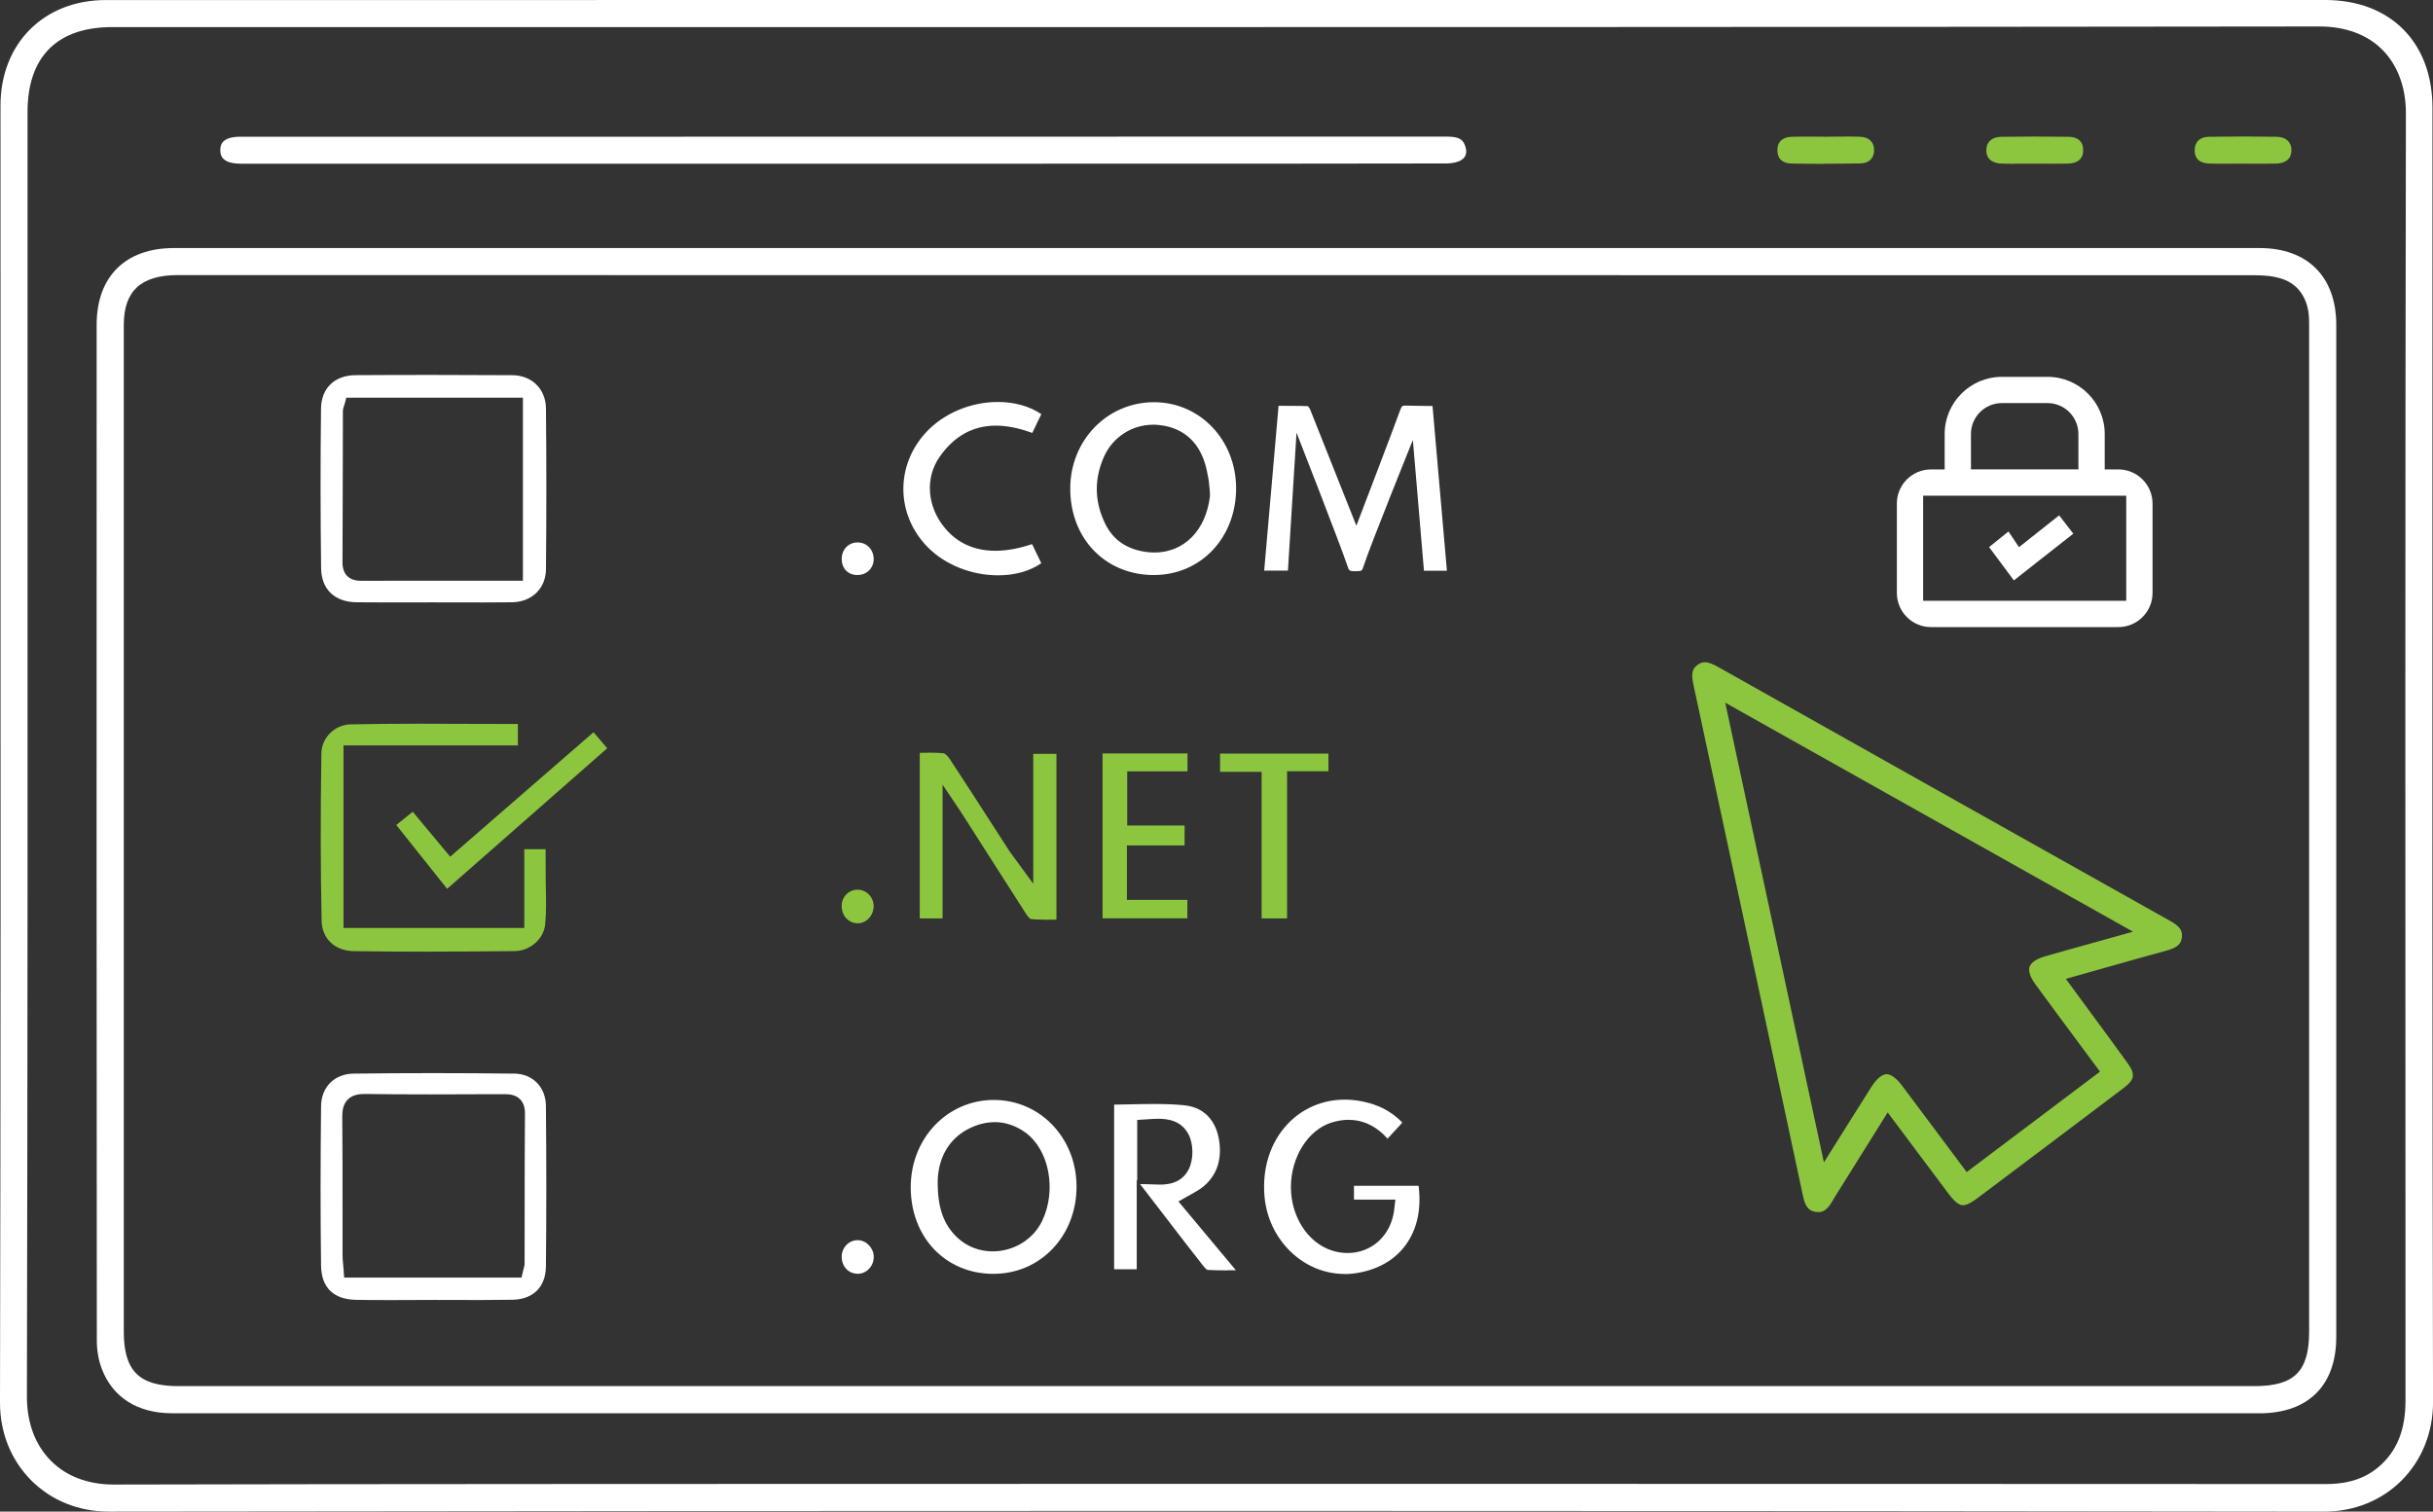 <svg xmlns="http://www.w3.org/2000/svg" id="Capa_2" viewBox="0 0 546 339.31"><rect x="0" y="0" width="546" height="339.31" fill="#333333" stroke="none"/><defs><style>      .cls-1 {        fill: #8cc63f;      }      .cls-2 {        fill: #fff;      }    </style></defs><g id="Capa_1-2" data-name="Capa_1"><g><path class="cls-2" d="M521.5,339.31c-80.35-.11-163.71-.17-247.74-.17s-164.5.05-249.4.16c-6.7,0-12.85-2.49-17.36-7.01C2.47,327.74-.02,321.55,0,314.83c.16-72.13.14-145.48.12-216.4,0-24.9-.01-49.81-.01-74.71C.11,9.76,9.83.01,23.75.01,83.7,0,273.14,0,405.21,0h116.61c14.61,0,24.06,9.5,24.06,24.19,0,23.96,0,47.92-.01,71.88-.02,71.65-.04,145.74.14,218.62.02,6.78-2.49,13.04-7.05,17.62-4.51,4.52-10.69,7-17.4,7h-.04ZM25.2,6.08c-6.17,0-10.93,1.64-14.16,4.89-3.23,3.24-4.86,8.02-4.86,14.2,0,21.34,0,42.69,0,64.03.02,73.51.03,149.51-.14,224.27-.01,5.89,1.86,10.89,5.41,14.45,3.46,3.47,8.33,5.31,14.08,5.31,44.28-.13,164.46-.16,257.49-.16,108.88,0,209.57.04,238.79.05,3.24,0,7.99-.4,12.03-3.88,4.09-3.52,5.99-8.27,5.99-14.93v-19.77c-.05-88.22-.08-179.44.09-269.16.01-5.74-1.87-10.8-5.3-14.23-3.4-3.41-8.28-5.21-14.12-5.21-105.38.13-210.92.15-300.26.15H25.2Z"></path><path class="cls-2" d="M38.64,317.23c-7.75,0-13.36-3.55-15.8-9.98-.72-1.89-1.11-4.12-1.11-6.27-.06-68.79-.07-141.28-.04-228.13,0-10.75,6.47-17.17,17.29-17.17,84.52,0,169.06,0,253.58,0h214.52c10.78,0,17.21,6.45,17.21,17.24,0,75.73,0,151.46,0,227.19,0,10.88-6.29,17.13-17.25,17.13h-151.32c-119.42,0-266.78,0-317.09,0ZM39.91,61.75c-8.27,0-12.13,3.56-12.13,11.19,0,75.32,0,150.64,0,225.96,0,8.81,3.43,12.24,12.24,12.24h465.95c8.91,0,12.23-3.31,12.23-12.21,0-75.11,0-150.22,0-225.34v-.46c0-.94,0-1.92-.13-2.93-.52-3.74-2.56-6.41-5.75-7.54-2.2-.78-4.61-.88-6.47-.88l-465.95-.03Z"></path><path class="cls-2" d="M53.92,36.74c-4.49-.03-4.48-2.28-4.48-3.02,0-.83.01-3.03,4.49-3.03h70.82c66.65,0,133.3,0,199.95-.03,2.83,0,3.62.73,4.1,2.08.35.98.49,2.33-.83,3.17-.75.48-1.98.77-3.31.78-5.41.04-49.84.06-135.83.06H53.92Z"></path><path class="cls-1" d="M409.56,36.78c-2.51,0-5.02-.02-7.53-.07-2.05-.04-3.17-1.1-3.16-3.01.02-2.39,1.78-2.95,3.25-3,.97-.03,1.95-.04,2.92-.04.79,0,1.58,0,2.37.01.13,0,.27,0,.41,0h0s2,.02,2,.02c.8,0,1.6,0,2.4-.02.79,0,1.58-.02,2.36-.02.97,0,1.95.01,2.92.05,1.98.08,3.13,1.25,3.07,3.13-.05,1.75-1.2,2.82-3.08,2.85-2.65.05-5.32.07-7.94.07Z"></path><path class="cls-1" d="M452.06,36.76c-.94,0-1.88,0-2.83-.04-1.31-.04-3.51-.49-3.47-3.06.03-1.82,1.27-2.92,3.31-2.95,2.49-.04,4.98-.06,7.47-.06s5.13.02,7.7.06c1.47.02,3.22.56,3.25,2.96.03,2.46-1.86,3.02-3.44,3.05-.93.02-1.86.03-2.79.03-.79,0-3.88-.02-4.63-.02h0c-.82,0-1.58,0-2.33.01-.75,0-1.5,0-2.24,0Z"></path><path class="cls-1" d="M505.4,36.75h0s-2-.02-2-.02c-.8,0-1.61,0-2.41.01-.79,0-1.58.01-2.37.01-.97,0-1.94-.01-2.91-.05-1.47-.05-3.21-.62-3.19-3.01.01-1.87,1.19-2.96,3.22-2.99,2.53-.04,5.05-.06,7.58-.06s5.05.02,7.58.06c1.1.02,2,.35,2.59.97.52.54.77,1.29.74,2.17-.08,2.53-2.41,2.86-3.41,2.88-.94.02-1.88.03-2.82.03-.76,0-2.49,0-2.59-.01Z"></path><path class="cls-1" d="M408.04,272.08c-.2,0-.42-.02-.64-.06-1.27-.22-2.22-.89-2.76-3.46-1.6-7.67-17.87-83.53-24.59-114.77-.54-2.5-.34-3.59.83-4.49.57-.44,1.11-.65,1.7-.65.98,0,2.14.58,3.04,1.09,34.1,19.19,68.25,38.38,101.51,57.04,2.31,1.29,2.67,2.36,2.51,3.66-.16,1.28-.78,2.21-3.38,2.92-4.62,1.26-9.15,2.54-13.96,3.9l-8.7,2.46s4.29,5.84,5.54,7.54c2.84,3.86,5.57,7.56,8.26,11.29,1.87,2.59,1.69,3.77-.88,5.71-11.77,8.9-22.51,16.99-32.82,24.73-1.38,1.03-2.42,1.54-3.19,1.54-.55,0-1.48-.26-3.17-2.5-2.71-3.59-5.4-7.19-8.18-10.92l-5.54-7.41-10.33,16.53-.57.9c-.54.86-1.09,1.72-1.59,2.61-1.19,2.08-2.28,2.34-3.1,2.34ZM423.37,241.11c1,0,2.26.94,3.54,2.66,2.96,3.94,5.91,7.89,8.92,11.93l5.52,7.39,29.92-22.54s-3.99-5.38-5.37-7.24c-3.11-4.19-6.14-8.28-9.14-12.39-1.16-1.58-1.62-2.98-1.29-3.92.33-.95,1.55-1.78,3.46-2.33,3.21-.93,6.43-1.83,9.91-2.79,1.66-.46,9.83-2.75,9.83-2.75l-91.5-51.4,22.14,103.19,5.31-8.46c1.87-2.98,3.59-5.73,5.33-8.46,1.18-1.85,2.39-2.87,3.41-2.87Z"></path><path class="cls-2" d="M107.95,135.22c-1.8,0-3.59,0-5.39,0-1.8,0-3.6-.01-5.4-.01,0,0-8.76.01-10.47.01-2.21,0-4.43,0-6.64-.03-4.94-.04-7.93-2.9-7.99-7.65-.15-11.8-.16-23.83-.02-35.78.05-4.63,3.03-7.52,7.77-7.55,5.79-.04,11.58-.05,17.37-.05s11.87.02,17.81.06c4.39.03,7.49,3.11,7.53,7.48.12,11.57.12,23.71,0,36.1-.04,4.29-3.17,7.33-7.62,7.39-2.32.03-4.63.04-6.95.04ZM77.31,90.75c-.04.15-.08.27-.12.38-.11.33-.24.74-.24,1.24-.01,3.85-.02,7.71-.02,11.56-.01,7.46-.03,14.91-.07,22.37,0,1.28.35,2.29,1.05,2.99,1.07,1.08,2.55,1.08,3.43,1.08h.16c4.83-.02,9.66-.02,14.5-.02h21.35v-41.08h-39.63l-.4,1.48Z"></path><path class="cls-2" d="M86.6,291.82c-2.23,0-4.45-.01-6.68-.05-5.08-.09-7.81-2.75-7.87-7.71-.15-11.06-.14-22.75,0-35.75.05-4.33,3-7.27,7.33-7.32,5.86-.07,11.84-.11,17.78-.11s12.17.04,18.28.11c4.12.05,7.03,3.03,7.07,7.24.12,12.17.12,24.31,0,36.07-.05,4.58-2.85,7.36-7.49,7.45-2.33.04-4.66.06-6.99.06-1.72,0-3.43,0-5.15-.01-1.72,0-3.44-.01-5.16-.01h-.41c-1.72,0-3.43,0-5.15.02-1.86,0-3.71.02-5.57.02ZM81.8,245.56c-1.08,0-2.65.13-3.76,1.25-1.11,1.12-1.24,2.65-1.23,4,.07,6.95.06,14.01.06,20.85,0,3.32,0,6.64,0,9.96,0,.77.07,1.49.14,2.25.03.34.06.68.09,1.04l.13,1.86h39.81l.36-1.54c.05-.21.1-.38.13-.51.1-.36.2-.73.2-1.18,0-3.53.01-7.06.01-10.58,0-7.55.01-15.36.07-23.03,0-1.39-.35-2.43-1.1-3.19-1.12-1.13-2.71-1.13-3.57-1.13h-3.07c-4.43.03-8.87.04-13.3.04-5.66,0-10.37-.03-14.81-.09h-.16Z"></path><path class="cls-1" d="M96.82,213.62c-6.12,0-11.82-.04-17.42-.12-4.23-.06-7.13-2.78-7.22-6.78-.25-11.42-.27-23.71-.06-37.6.05-3.51,2.98-6.44,6.52-6.52,4.5-.1,9.41-.15,15.45-.15,3.43,0,6.87.01,10.33.03,2.85.01,5.71.02,11.8.03v4.81h-39.13v40.97h40.57v-17.67h4.78c.01,6.74.03,7.43.04,8.12.07,3.04.14,5.92-.14,8.77-.32,3.26-3.4,5.95-6.85,5.98-6.69.07-12.79.11-18.65.11Z"></path><path class="cls-2" d="M304.02,128.22c-1.16,0-1.29-.14-1.59-1.05-1.53-4.66-11.47-30.05-11.47-30.05l-1.93,30.97h-5.33l3.23-37c.24,0,5.57,0,6.59.08.16.17.39.49.5.75,1.68,4.21,10.37,26.08,10.37,26.08,0,0,8.01-20.9,9.79-25.84.4-1.12.61-1.12,1.22-1.12.11,0,4.78.1,5.53.09.18,0,.37,0,.55,0l3.23,36.98h-5.15l-2.49-29.34s-9.56,23.63-11.13,28.5c-.28.86-.3.93-1.8.95h-.13Z"></path><path class="cls-1" d="M234.52,206.43c-1.27,0-2.29-.04-3.21-.13-.19-.11-.62-.51-1.02-1.12-2.14-3.31-5.57-8.7-8.63-13.5-3.17-4.97-5.9-9.26-6.47-10.1l-3.66-5.45v30.02h-5.12v-37.17c.13,0,.27,0,.4,0,.72-.02,1.42-.03,2.12-.03,1.17,0,2.1.05,2.92.15.18.05.79.52,1.26,1.23,3.25,4.92,6.49,9.96,9.63,14.84,1.24,1.93,2.49,3.87,3.74,5.8.26.4.54.78.96,1.34.22.3.49.66.82,1.11l3.62,4.95v-29.16h5.2v37.21c-.11,0-.23,0-.34,0-.74.01-1.48.03-2.22.03Z"></path><path class="cls-2" d="M222.97,285.94c-10.76,0-18.57-8.17-18.59-19.43-.01-10.97,8.17-19.59,18.64-19.61,10.38,0,18.52,8.5,18.57,19.36.02,5.38-1.87,10.35-5.34,14.01-3.44,3.63-8.13,5.65-13.21,5.66h-.07ZM223.2,251.89c-1.92,0-3.86.49-5.78,1.46-4.25,2.14-6.73,6.19-6.98,11.4-.1,6.23,1.25,10.14,4.5,13.14,2.09,1.93,4.87,3,7.82,3,4.78,0,9.15-2.7,11.14-6.89,3.28-6.9,1.53-15.97-3.82-19.81-2.13-1.53-4.45-2.31-6.88-2.31Z"></path><path class="cls-2" d="M258.94,129.08c-5.15,0-9.86-1.88-13.26-5.29-3.56-3.56-5.51-8.58-5.5-14.14.01-10.76,8.19-19.26,18.62-19.37h.19c10.28,0,18.37,8.46,18.41,19.26.04,11.04-7.81,19.44-18.25,19.53h-.2ZM258.72,95.34c-4.69,0-8.98,2.79-10.93,7.09-2.29,5.08-2.2,10.2.27,15.21,1.56,3.16,4.17,5.18,7.76,6,1.1.25,2.19.38,3.25.38,6.69,0,11.58-5.03,12.46-12.65.05-.42-.18-3.05-.29-3.66-.27-1.45-.54-2.96-1.07-4.43-1.75-4.84-5.43-7.58-10.66-7.93-.27-.02-.53-.03-.8-.03Z"></path><path class="cls-2" d="M301.72,285.96c-9.28,0-17.16-7.7-17.96-17.54-.5-6.22,1.3-11.89,5.06-15.97,3.35-3.63,7.95-5.62,12.96-5.62,1.77,0,3.59.25,5.4.75,2.96.81,5.39,2.22,7.53,4.4l-3.34,3.63c-.26-.32-.54-.63-.85-.92-2.3-2.21-4.96-3.33-7.89-3.33-1.26,0-2.57.22-3.89.64-5.21,1.67-9.01,7.72-9.04,14.37-.03,6.62,3.71,12.5,9.08,14.29,1.19.4,2.41.6,3.62.6h0c5.51,0,9.82-4.01,10.48-9.75l.26-2.23h-9.29v-3.11h14.5c.66,5.17-.31,9.71-2.85,13.23-2.56,3.54-6.57,5.77-11.59,6.44-.73.1-1.47.15-2.19.15Z"></path><path class="cls-2" d="M275.52,285.16c-1.86,0-3.29-.03-4.61-.11-.13-.09-.45-.35-1.01-1.06-2.65-3.37-5.31-6.82-8.12-10.49l-5.93-7.71,1.35.02c.42,0,.84.02,1.25.04.57.02,1.14.05,1.7.05h0c1.35,0,4.9,0,6.62-3.45,1.13-2.25,1.09-5.72-.08-7.89-1.65-3.07-4.66-3.43-6.78-3.43-.8,0-1.6.05-2.38.11l-2.32.15v13.6l-.11-.15v20.07h-5.07v-36.96c1.17-.01,2.34-.04,3.5-.06,1.78-.04,3.56-.08,5.33-.08,2.61,0,4.74.08,6.71.26,5.79.53,7.46,4.91,7.94,7.46.95,5.09-.72,9.24-4.71,11.69-.44.27-.9.52-1.4.81l-.86.48-2.08,1.18,12.89,15.44c-.63,0-1.24,0-1.85,0Z"></path><polygon class="cls-1" points="247.43 206.13 247.43 169.12 266.49 169.12 266.49 173.14 252.96 173.14 252.96 185.3 265.84 185.3 265.84 189.77 252.89 189.77 252.89 201.99 266.46 201.99 266.46 206.13 247.43 206.13"></polygon><path class="cls-2" d="M224,129.14c-5.95,0-11.83-2.33-15.72-6.23-7.23-7.25-7.42-18.38-.44-25.89,3.95-4.25,9.98-6.79,16.12-6.79,3.71,0,7.1.96,9.73,2.73l-2.03,4.22c-3.02-1.1-5.71-1.64-8.18-1.64-5.15,0-9.4,2.37-12.64,7.04-3.3,4.76-2.79,11.2,1.27,16.02,2.81,3.34,6.6,5.03,11.28,5.03h0c2.51,0,5.27-.5,8.22-1.5l2.07,4.29c-2.53,1.76-5.9,2.72-9.68,2.72Z"></path><polygon class="cls-1" points="88.93 185.18 92.62 182.21 101.03 192.3 133.2 164.36 136.27 167.96 100.34 199.51 88.93 185.18"></polygon><polygon class="cls-1" points="283.13 206.15 283.13 173.25 273.8 173.25 273.8 169.16 298.12 169.16 298.12 173.12 288.84 173.12 288.84 206.15 283.13 206.15"></polygon><path class="cls-2" d="M192.43,285.91c-2.07-.03-3.56-1.66-3.54-3.87.02-2.02,1.61-3.66,3.55-3.66h.15c1.9.08,3.5,1.8,3.49,3.76,0,2.08-1.62,3.78-3.59,3.78h-.05Z"></path><path class="cls-1" d="M192.27,207.24c-2-.11-3.49-1.9-3.38-4.07.09-1.98,1.62-3.47,3.56-3.47,1.04.02,1.94.43,2.61,1.16.69.75,1.05,1.71,1,2.71-.1,2.06-1.68,3.68-3.6,3.68-.06,0-.12,0-.19,0Z"></path><path class="cls-2" d="M192.33,129.08c-2.05-.05-3.43-1.5-3.44-3.59,0-1.07.37-2.03,1.05-2.72.65-.65,1.54-1.01,2.51-1.01,1,0,1.9.37,2.56,1.04.69.7,1.06,1.66,1.06,2.72-.02,2.02-1.57,3.55-3.62,3.55h-.11Z"></path><path class="cls-2" d="M433.34,140.76c-4.23,0-7.66-3.44-7.66-7.66v-20.07c0-4.22,3.44-7.66,7.66-7.66h3.07v-7.95c0-7.07,5.75-12.83,12.83-12.83h10.26c7.07,0,12.83,5.75,12.83,12.83v7.95h3.07c4.23,0,7.66,3.44,7.66,7.66v20.07c0,4.23-3.44,7.66-7.66,7.66h-42.06ZM431.58,134.86h45.58v-23.6h-45.58v23.6ZM449.24,90.48c-3.82,0-6.93,3.11-6.93,6.93v7.95h24.11v-7.95c0-3.82-3.11-6.93-6.93-6.93h-10.26Z"></path><polygon class="cls-2" points="446.38 122.8 450.73 119.3 453.09 122.82 462.1 115.68 465.28 119.79 451.94 130.28 446.38 122.8"></polygon></g></g></svg>